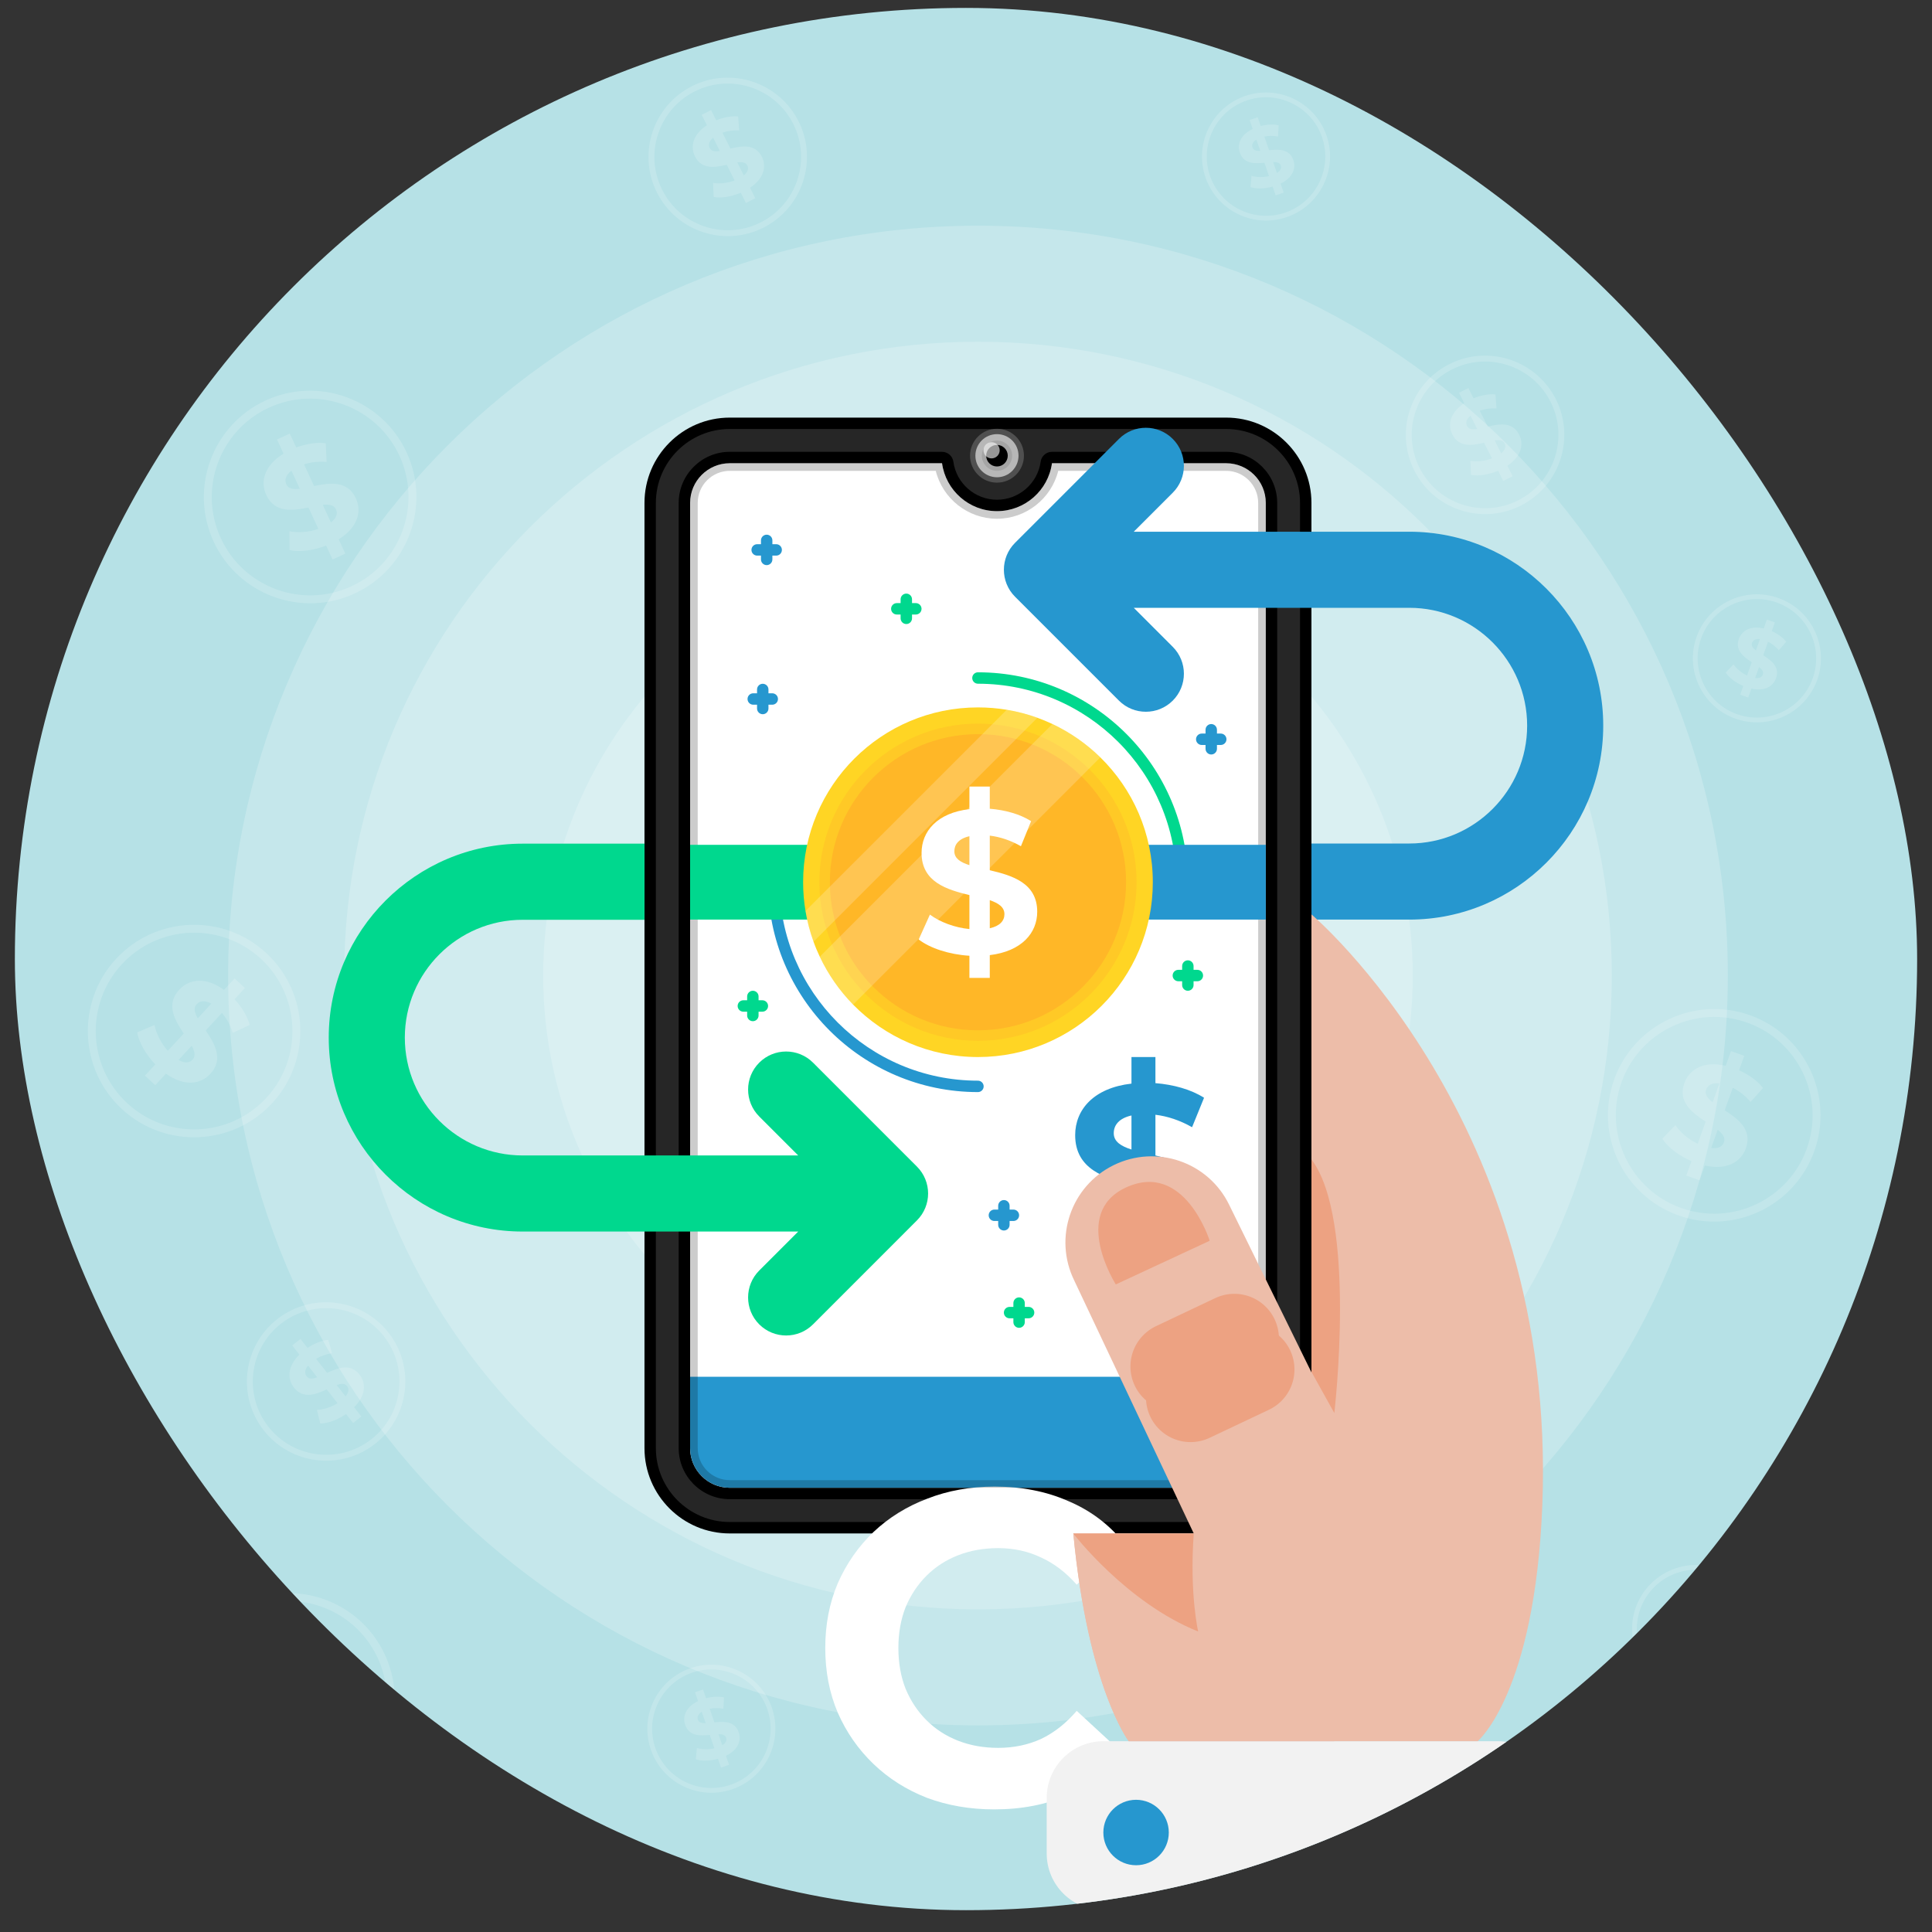 <svg width="65" height="65" viewBox="0 0 65 65" fill="none" xmlns="http://www.w3.org/2000/svg">
<rect x="0" y="0" width="65" height="65" fill="#333333" stroke="none"/>
<g clip-path="url(#clip0_2099_4999)">
<path d="M64.5 0.266H0.5V64.266H64.5V0.266Z" fill="#B6E1E6"/>
<path opacity="0.2" d="M47.532 32.819C47.532 40.899 40.981 47.45 32.904 47.45C24.824 47.45 18.273 40.899 18.273 32.819C18.273 24.74 24.824 18.192 32.904 18.192C40.981 18.192 47.532 24.74 47.532 32.819Z" fill="white"/>
<path opacity="0.2" d="M58.131 32.819C58.131 46.752 46.834 58.049 32.905 58.049C18.971 58.049 7.675 46.752 7.675 32.819C7.675 18.885 18.971 7.593 32.905 7.593C46.834 7.593 58.131 18.885 58.131 32.819Z" fill="white"/>
<path opacity="0.2" d="M54.227 32.819C54.227 44.596 44.679 54.145 32.905 54.145C21.128 54.145 11.579 44.596 11.579 32.819C11.579 21.042 21.128 11.497 32.905 11.497C44.679 11.497 54.227 21.042 54.227 32.819Z" fill="white"/>
<g opacity="0.2">
<path d="M42.013 16.918V48.723C42.013 49.098 41.708 49.403 41.333 49.403H24.631C24.256 49.403 23.95 49.098 23.95 48.723V16.918C23.95 16.544 24.256 16.238 24.631 16.238H41.333C41.708 16.238 42.013 16.544 42.013 16.918Z" fill="white"/>
</g>
<path d="M44.122 16.919V48.723C44.122 50.304 42.835 51.591 41.254 51.591H24.552C22.969 51.591 21.683 50.304 21.683 48.723V16.919C21.683 15.337 22.969 14.05 24.552 14.05H41.254C42.835 14.05 44.122 15.337 44.122 16.919Z" fill="black"/>
<path opacity="0.15" d="M24.552 51.206C23.181 51.206 22.066 50.092 22.066 48.723V16.919C22.066 15.548 23.181 14.433 24.552 14.433H41.253C42.623 14.433 43.738 15.548 43.738 16.919V48.723C43.738 50.092 42.623 51.206 41.253 51.206H24.552V51.206ZM24.552 15.201C23.605 15.201 22.834 15.972 22.834 16.919V48.723C22.834 49.669 23.605 50.438 24.552 50.438H41.253C42.2 50.438 42.97 49.669 42.97 48.723V16.919C42.97 15.972 42.2 15.201 41.253 15.201H35.392C35.201 15.201 35.038 15.344 35.012 15.533C34.912 16.263 34.281 16.813 33.543 16.813C32.805 16.813 32.174 16.263 32.075 15.533C32.049 15.344 31.885 15.201 31.694 15.201H24.552Z" fill="white"/>
<path d="M42.586 16.919V48.723C42.586 49.456 41.988 50.054 41.253 50.054H24.552C23.816 50.054 23.218 49.456 23.218 48.723V16.919C23.218 16.183 23.816 15.585 24.552 15.585H31.694C31.818 16.495 32.6 17.197 33.542 17.197C34.486 17.197 35.268 16.494 35.392 15.585H41.253C41.988 15.585 42.586 16.183 42.586 16.919Z" fill="white"/>
<path d="M30.812 20.291H30.684V20.163C30.684 20.057 30.598 19.971 30.492 19.971C30.386 19.971 30.3 20.057 30.3 20.163V20.291H30.172C30.066 20.291 29.98 20.377 29.98 20.483C29.98 20.589 30.066 20.675 30.172 20.675H30.3V20.803C30.3 20.909 30.386 20.995 30.492 20.995C30.598 20.995 30.684 20.909 30.684 20.803V20.675H30.812C30.918 20.675 31.004 20.589 31.004 20.483C31.004 20.377 30.918 20.291 30.812 20.291Z" fill="#00D88E"/>
<path d="M25.982 23.325H25.854V23.197C25.854 23.091 25.768 23.005 25.662 23.005C25.555 23.005 25.47 23.091 25.47 23.197V23.325H25.342C25.235 23.325 25.15 23.411 25.15 23.517C25.15 23.623 25.235 23.709 25.342 23.709H25.47V23.837C25.47 23.943 25.555 24.029 25.662 24.029C25.768 24.029 25.854 23.943 25.854 23.837V23.709H25.982C26.088 23.709 26.174 23.623 26.174 23.517C26.174 23.411 26.088 23.325 25.982 23.325Z" fill="#2697CF"/>
<path d="M25.649 33.653H25.521V33.525C25.521 33.419 25.435 33.333 25.329 33.333C25.223 33.333 25.137 33.419 25.137 33.525V33.653H25.009C24.902 33.653 24.817 33.739 24.817 33.845C24.817 33.951 24.902 34.037 25.009 34.037H25.137V34.165C25.137 34.271 25.223 34.357 25.329 34.357C25.435 34.357 25.521 34.271 25.521 34.165V34.037H25.649C25.755 34.037 25.841 33.951 25.841 33.845C25.841 33.739 25.755 33.653 25.649 33.653Z" fill="#00D88E"/>
<path d="M34.606 43.969H34.478V43.841C34.478 43.735 34.392 43.649 34.286 43.649C34.18 43.649 34.094 43.735 34.094 43.841V43.969H33.966C33.86 43.969 33.774 44.055 33.774 44.161C33.774 44.267 33.86 44.353 33.966 44.353H34.094V44.481C34.094 44.587 34.18 44.673 34.286 44.673C34.392 44.673 34.478 44.587 34.478 44.481V44.353H34.606C34.712 44.353 34.798 44.267 34.798 44.161C34.798 44.055 34.712 43.969 34.606 43.969Z" fill="#00D88E"/>
<path d="M41.071 24.68H40.943V24.552C40.943 24.446 40.857 24.36 40.751 24.36C40.645 24.36 40.559 24.446 40.559 24.552V24.68H40.431C40.325 24.68 40.239 24.766 40.239 24.872C40.239 24.978 40.325 25.064 40.431 25.064H40.559V25.192C40.559 25.298 40.645 25.384 40.751 25.384C40.857 25.384 40.943 25.298 40.943 25.192V25.064H41.071C41.177 25.064 41.263 24.978 41.263 24.872C41.263 24.766 41.177 24.68 41.071 24.68Z" fill="#2697CF"/>
<path d="M26.114 18.309H25.986V18.181C25.986 18.075 25.901 17.989 25.794 17.989C25.688 17.989 25.602 18.075 25.602 18.181V18.309H25.474C25.368 18.309 25.282 18.395 25.282 18.501C25.282 18.607 25.368 18.693 25.474 18.693H25.602V18.821C25.602 18.927 25.688 19.013 25.794 19.013C25.901 19.013 25.986 18.927 25.986 18.821V18.693H26.114C26.221 18.693 26.306 18.607 26.306 18.501C26.306 18.395 26.221 18.309 26.114 18.309Z" fill="#2697CF"/>
<path d="M34.095 40.695H33.967V40.567C33.967 40.461 33.881 40.375 33.775 40.375C33.669 40.375 33.583 40.461 33.583 40.567V40.695H33.455C33.349 40.695 33.263 40.781 33.263 40.887C33.263 40.993 33.349 41.079 33.455 41.079H33.583V41.207C33.583 41.313 33.669 41.399 33.775 41.399C33.881 41.399 33.967 41.313 33.967 41.207V41.079H34.095C34.201 41.079 34.287 40.993 34.287 40.887C34.287 40.781 34.201 40.695 34.095 40.695Z" fill="#2697CF"/>
<path d="M40.284 32.629H40.156V32.501C40.156 32.395 40.07 32.309 39.964 32.309C39.858 32.309 39.772 32.395 39.772 32.501V32.629H39.644C39.538 32.629 39.452 32.715 39.452 32.821C39.452 32.927 39.538 33.013 39.644 33.013H39.772V33.141C39.772 33.247 39.858 33.333 39.964 33.333C40.07 33.333 40.156 33.247 40.156 33.141V33.013H40.284C40.39 33.013 40.476 32.927 40.476 32.821C40.476 32.715 40.39 32.629 40.284 32.629Z" fill="#00D88E"/>
<path d="M38.873 42.236V43.138H38.067V42.26C37.269 42.211 36.504 41.961 36.06 41.615L36.504 40.632C36.907 40.93 37.487 41.148 38.067 41.204V39.858C37.173 39.641 36.173 39.342 36.173 38.19C36.173 37.336 36.794 36.602 38.067 36.457V35.563H38.873V36.441C39.478 36.49 40.066 36.651 40.509 36.933L40.106 37.924C39.695 37.69 39.276 37.553 38.873 37.505V38.875C39.768 39.084 40.751 39.383 40.751 40.519C40.751 41.357 40.139 42.083 38.873 42.236ZM38.067 38.674V37.529C37.64 37.626 37.471 37.86 37.471 38.126C37.471 38.408 37.713 38.561 38.067 38.674ZM39.453 40.616C39.453 40.334 39.22 40.181 38.873 40.06V41.172C39.276 41.083 39.453 40.874 39.453 40.616Z" fill="#2697CF"/>
<path d="M42.586 46.319V48.723C42.586 49.456 41.988 50.054 41.253 50.054H24.552C23.816 50.054 23.218 49.456 23.218 48.723V46.319H42.586Z" fill="#2697CF"/>
<path d="M33.45 60.875C32.64 60.875 31.885 60.745 31.185 60.485C30.495 60.215 29.895 59.835 29.385 59.345C28.875 58.855 28.475 58.28 28.185 57.62C27.905 56.96 27.765 56.235 27.765 55.445C27.765 54.655 27.905 53.93 28.185 53.27C28.475 52.61 28.875 52.035 29.385 51.545C29.905 51.055 30.51 50.68 31.2 50.42C31.89 50.15 32.645 50.015 33.465 50.015C34.375 50.015 35.195 50.175 35.925 50.495C36.665 50.805 37.285 51.265 37.785 51.875L36.225 53.315C35.865 52.905 35.465 52.6 35.025 52.4C34.585 52.19 34.105 52.085 33.585 52.085C33.095 52.085 32.645 52.165 32.235 52.325C31.825 52.485 31.47 52.715 31.17 53.015C30.87 53.315 30.635 53.67 30.465 54.08C30.305 54.49 30.225 54.945 30.225 55.445C30.225 55.945 30.305 56.4 30.465 56.81C30.635 57.22 30.87 57.575 31.17 57.875C31.47 58.175 31.825 58.405 32.235 58.565C32.645 58.725 33.095 58.805 33.585 58.805C34.105 58.805 34.585 58.705 35.025 58.505C35.465 58.295 35.865 57.98 36.225 57.56L37.785 59C37.285 59.61 36.665 60.075 35.925 60.395C35.195 60.715 34.37 60.875 33.45 60.875ZM27.045 78.695L31.725 68.195H34.125L38.82 78.695H36.27L32.43 69.425H33.39L29.535 78.695H27.045ZM29.385 76.445L30.03 74.6H35.43L36.09 76.445H29.385ZM31.875 96.875C31.035 96.875 30.23 96.765 29.46 96.545C28.69 96.315 28.07 96.02 27.6 95.66L28.425 93.83C28.875 94.15 29.405 94.415 30.015 94.625C30.635 94.825 31.26 94.925 31.89 94.925C32.37 94.925 32.755 94.88 33.045 94.79C33.345 94.69 33.565 94.555 33.705 94.385C33.845 94.215 33.915 94.02 33.915 93.8C33.915 93.52 33.805 93.3 33.585 93.14C33.365 92.97 33.075 92.835 32.715 92.735C32.355 92.625 31.955 92.525 31.515 92.435C31.085 92.335 30.65 92.215 30.21 92.075C29.78 91.935 29.385 91.755 29.025 91.535C28.665 91.315 28.37 91.025 28.14 90.665C27.92 90.305 27.81 89.845 27.81 89.285C27.81 88.685 27.97 88.14 28.29 87.65C28.62 87.15 29.11 86.755 29.76 86.465C30.42 86.165 31.245 86.015 32.235 86.015C32.895 86.015 33.545 86.095 34.185 86.255C34.825 86.405 35.39 86.635 35.88 86.945L35.13 88.79C34.64 88.51 34.15 88.305 33.66 88.175C33.17 88.035 32.69 87.965 32.22 87.965C31.75 87.965 31.365 88.02 31.065 88.13C30.765 88.24 30.55 88.385 30.42 88.565C30.29 88.735 30.225 88.935 30.225 89.165C30.225 89.435 30.335 89.655 30.555 89.825C30.775 89.985 31.065 90.115 31.425 90.215C31.785 90.315 32.18 90.415 32.61 90.515C33.05 90.615 33.485 90.73 33.915 90.86C34.355 90.99 34.755 91.165 35.115 91.385C35.475 91.605 35.765 91.895 35.985 92.255C36.215 92.615 36.33 93.07 36.33 93.62C36.33 94.21 36.165 94.75 35.835 95.24C35.505 95.73 35.01 96.125 34.35 96.425C33.7 96.725 32.875 96.875 31.875 96.875ZM35.625 104.195H38.055V114.695H35.625V104.195ZM30.855 114.695H28.425V104.195H30.855V114.695ZM35.805 110.39H30.675V108.335H35.805V110.39ZM28.425 132.695V122.195H33.555C34.875 122.195 35.865 122.445 36.525 122.945C37.195 123.445 37.53 124.105 37.53 124.925C37.53 125.475 37.395 125.955 37.125 126.365C36.855 126.765 36.485 127.075 36.015 127.295C35.545 127.515 35.005 127.625 34.395 127.625L34.68 127.01C35.34 127.01 35.925 127.12 36.435 127.34C36.945 127.55 37.34 127.865 37.62 128.285C37.91 128.705 38.055 129.22 38.055 129.83C38.055 130.73 37.7 131.435 36.99 131.945C36.28 132.445 35.235 132.695 33.855 132.695H28.425ZM30.84 130.865H33.675C34.305 130.865 34.78 130.765 35.1 130.565C35.43 130.355 35.595 130.025 35.595 129.575C35.595 129.135 35.43 128.81 35.1 128.6C34.78 128.38 34.305 128.27 33.675 128.27H30.66V126.5H33.255C33.845 126.5 34.295 126.4 34.605 126.2C34.925 125.99 35.085 125.675 35.085 125.255C35.085 124.845 34.925 124.54 34.605 124.34C34.295 124.13 33.845 124.025 33.255 124.025H30.84V130.865ZM27.045 150.695L31.725 140.195H34.125L38.82 150.695H36.27L32.43 141.425H33.39L29.535 150.695H27.045ZM29.385 148.445L30.03 146.6H35.43L36.09 148.445H29.385ZM33.45 168.875C32.64 168.875 31.885 168.745 31.185 168.485C30.495 168.215 29.895 167.835 29.385 167.345C28.875 166.855 28.475 166.28 28.185 165.62C27.905 164.96 27.765 164.235 27.765 163.445C27.765 162.655 27.905 161.93 28.185 161.27C28.475 160.61 28.875 160.035 29.385 159.545C29.905 159.055 30.51 158.68 31.2 158.42C31.89 158.15 32.645 158.015 33.465 158.015C34.375 158.015 35.195 158.175 35.925 158.495C36.665 158.805 37.285 159.265 37.785 159.875L36.225 161.315C35.865 160.905 35.465 160.6 35.025 160.4C34.585 160.19 34.105 160.085 33.585 160.085C33.095 160.085 32.645 160.165 32.235 160.325C31.825 160.485 31.47 160.715 31.17 161.015C30.87 161.315 30.635 161.67 30.465 162.08C30.305 162.49 30.225 162.945 30.225 163.445C30.225 163.945 30.305 164.4 30.465 164.81C30.635 165.22 30.87 165.575 31.17 165.875C31.47 166.175 31.825 166.405 32.235 166.565C32.645 166.725 33.095 166.805 33.585 166.805C34.105 166.805 34.585 166.705 35.025 166.505C35.465 166.295 35.865 165.98 36.225 165.56L37.785 167C37.285 167.61 36.665 168.075 35.925 168.395C35.195 168.715 34.37 168.875 33.45 168.875ZM30.6 184.295L30.465 181.49L35.49 176.195H38.19L33.66 181.07L32.31 182.51L30.6 184.295ZM28.425 186.695V176.195H30.84V186.695H28.425ZM35.61 186.695L31.875 182.12L33.465 180.395L38.445 186.695H35.61Z" fill="white"/>
<path opacity="0.2" d="M41.253 15.585H35.392C35.268 16.494 34.486 17.197 33.542 17.197C32.6 17.197 31.818 16.495 31.694 15.585H24.552C23.816 15.585 23.218 16.183 23.218 16.919V48.723C23.218 49.456 23.816 50.054 24.552 50.054H41.253C41.988 50.054 42.586 49.456 42.586 48.723V16.919C42.586 16.183 41.988 15.585 41.253 15.585ZM42.33 48.723C42.33 49.316 41.847 49.798 41.253 49.798H24.552C23.958 49.798 23.474 49.316 23.474 48.723V16.919C23.474 16.325 23.958 15.841 24.552 15.841H31.483C31.713 16.774 32.563 17.453 33.542 17.453C34.523 17.453 35.371 16.774 35.603 15.841H41.253C41.847 15.841 42.33 16.325 42.33 16.919V48.723Z" fill="black"/>
<path d="M39.772 29.873C39.666 29.873 39.58 29.787 39.58 29.681C39.58 25.999 36.584 23.003 32.902 23.003C32.796 23.003 32.71 22.917 32.71 22.811C32.71 22.705 32.796 22.619 32.902 22.619C36.796 22.619 39.964 25.787 39.964 29.681C39.964 29.787 39.877 29.873 39.772 29.873Z" fill="#00D88E"/>
<path d="M32.902 36.742C29.008 36.742 25.841 33.574 25.841 29.681C25.841 29.575 25.927 29.489 26.033 29.489C26.139 29.489 26.225 29.575 26.225 29.681C26.225 33.363 29.22 36.358 32.902 36.358C33.008 36.358 33.094 36.444 33.094 36.55C33.094 36.656 33.008 36.742 32.902 36.742Z" fill="#2697CF"/>
<path d="M42.586 28.424H32.902V30.939H42.586V28.424Z" fill="#2697CF"/>
<path d="M32.902 28.424H23.218V30.939H32.902V28.424Z" fill="#00D88E"/>
<path opacity="0.2" d="M33.542 16.238C34.043 16.238 34.449 15.832 34.449 15.331C34.449 14.831 34.043 14.425 33.542 14.425C33.042 14.425 32.636 14.831 32.636 15.331C32.636 15.832 33.042 16.238 33.542 16.238Z" fill="#FCFBFC"/>
<path opacity="0.6" d="M34.267 15.331C34.267 14.931 33.942 14.606 33.542 14.606C33.141 14.606 32.816 14.931 32.816 15.331C32.816 15.732 33.141 16.057 33.542 16.057C33.942 16.057 34.267 15.732 34.267 15.331Z" fill="#FCFBFC"/>
<path opacity="0.1" d="M34.052 15.331C34.052 15.05 33.824 14.822 33.543 14.822C33.261 14.822 33.033 15.05 33.033 15.331C33.033 15.613 33.261 15.841 33.543 15.841C33.824 15.841 34.052 15.613 34.052 15.331Z" fill="black"/>
<path d="M33.905 15.331C33.905 15.131 33.742 14.969 33.542 14.969C33.342 14.969 33.179 15.131 33.179 15.331C33.179 15.532 33.342 15.694 33.542 15.694C33.742 15.694 33.905 15.531 33.905 15.331Z" fill="black"/>
<path opacity="0.6" d="M33.361 15.422C33.511 15.422 33.633 15.3 33.633 15.15C33.633 15 33.511 14.878 33.361 14.878C33.21 14.878 33.089 15 33.089 15.15C33.089 15.3 33.21 15.422 33.361 15.422Z" fill="#FCFBFC"/>
<path d="M30.85 39.249L27.354 35.752C26.854 35.252 26.043 35.252 25.544 35.752C25.044 36.252 25.044 37.062 25.543 37.562L26.855 38.874H17.585C15.399 38.874 13.62 37.096 13.62 34.909C13.62 32.723 15.399 30.945 17.585 30.945H21.683V28.384H17.585C13.988 28.384 11.06 31.311 11.06 34.909C11.06 38.507 13.988 41.434 17.585 41.434H26.855L25.543 42.746C25.044 43.246 25.044 44.056 25.543 44.556C25.793 44.806 26.121 44.931 26.448 44.931C26.776 44.931 27.104 44.806 27.354 44.556L30.85 41.059C31.35 40.559 31.35 39.749 30.85 39.249Z" fill="#00D88E"/>
<path d="M34.149 20.075L37.646 23.572C38.145 24.071 38.956 24.071 39.456 23.572C39.956 23.072 39.956 22.262 39.456 21.762L38.144 20.449H47.414C49.6 20.449 51.379 22.228 51.379 24.414C51.379 26.601 49.6 28.379 47.414 28.379H44.122V30.939H47.414C51.012 30.939 53.939 28.012 53.939 24.414C53.939 20.817 51.012 17.889 47.414 17.889H38.144L39.456 16.577C39.956 16.078 39.956 15.267 39.456 14.767C39.206 14.517 38.879 14.392 38.551 14.392C38.223 14.392 37.896 14.517 37.646 14.767L34.149 18.264C33.65 18.764 33.65 19.575 34.149 20.075Z" fill="#2697CF"/>
<path d="M38.785 29.681C38.785 32.93 36.151 35.563 32.903 35.563C31.257 35.563 29.77 34.887 28.701 33.798C28.244 33.331 27.863 32.787 27.58 32.186C27.502 32.023 27.431 31.854 27.37 31.681C27.25 31.349 27.159 31.004 27.1 30.648C27.047 30.334 27.02 30.01 27.02 29.681C27.02 26.434 29.655 23.8 32.903 23.8C33.232 23.8 33.556 23.827 33.87 23.879C34.226 23.938 34.57 24.028 34.901 24.148C35.074 24.211 35.242 24.28 35.407 24.358C36.006 24.641 36.55 25.021 37.019 25.48C38.109 26.548 38.785 28.035 38.785 29.681Z" fill="#FFD524"/>
<g opacity="0.4">
<path d="M38.239 29.681C38.239 32.629 35.85 35.017 32.903 35.017C29.956 35.017 27.566 32.629 27.566 29.681C27.566 26.735 29.956 24.345 32.903 24.345C35.85 24.345 38.239 26.735 38.239 29.681Z" fill="#FFB727"/>
</g>
<path d="M37.886 29.681C37.886 32.433 35.654 34.664 32.903 34.664C30.151 34.664 27.92 32.433 27.92 29.681C27.92 26.93 30.151 24.699 32.903 24.699C35.654 24.699 37.886 26.93 37.886 29.681Z" fill="#FFB727"/>
<path d="M33.3 32.134V32.901H32.615V32.155C31.937 32.114 31.286 31.901 30.909 31.607L31.286 30.771C31.628 31.024 32.121 31.209 32.615 31.257V30.114C31.854 29.929 31.005 29.675 31.005 28.696C31.005 27.97 31.532 27.346 32.615 27.223V26.463H33.3V27.209C33.813 27.251 34.313 27.387 34.69 27.627L34.348 28.47C33.998 28.271 33.642 28.155 33.3 28.114V29.278C34.06 29.456 34.896 29.709 34.896 30.675C34.896 31.388 34.375 32.004 33.3 32.134ZM32.615 29.107V28.134C32.252 28.216 32.108 28.415 32.108 28.641C32.108 28.881 32.313 29.011 32.615 29.107ZM33.793 30.757C33.793 30.518 33.594 30.387 33.3 30.285V31.23C33.642 31.155 33.793 30.977 33.793 30.757Z" fill="white"/>
<path opacity="0.2" d="M37.019 25.482L28.701 33.799C28.244 33.332 27.863 32.788 27.58 32.188L35.407 24.359C36.006 24.642 36.55 25.022 37.019 25.482Z" fill="white"/>
<path opacity="0.2" d="M34.901 24.15L27.37 31.682C27.249 31.351 27.159 31.005 27.1 30.649L33.87 23.881C34.225 23.94 34.57 24.029 34.901 24.15Z" fill="white"/>
<g opacity="0.17">
<path d="M11.936 19.966C10.147 20.794 8.017 20.012 7.189 18.223C6.361 16.433 7.143 14.304 8.933 13.476C10.722 12.648 12.851 13.43 13.679 15.219C14.507 17.008 13.726 19.137 11.936 19.966ZM9.044 13.717C7.387 14.483 6.663 16.455 7.43 18.111C8.196 19.768 10.168 20.492 11.825 19.725C13.481 18.958 14.205 16.987 13.438 15.33C12.672 13.674 10.7 12.95 9.044 13.717Z" fill="white"/>
<path d="M11.395 18.143L11.618 18.625L11.189 18.823L10.972 18.355C10.535 18.526 10.065 18.582 9.743 18.507L9.737 17.873C10.025 17.933 10.388 17.906 10.711 17.793L10.379 17.075C9.849 17.18 9.243 17.268 8.958 16.653C8.748 16.198 8.898 15.654 9.54 15.263L9.32 14.786L9.749 14.587L9.966 15.055C10.3 14.932 10.653 14.873 10.959 14.914L10.989 15.541C10.712 15.518 10.455 15.549 10.228 15.622L10.566 16.352C11.095 16.243 11.693 16.16 11.973 16.765C12.18 17.212 12.032 17.75 11.395 18.143ZM10.087 16.444L9.805 15.834C9.601 15.991 9.568 16.157 9.634 16.299C9.704 16.449 9.87 16.471 10.087 16.444ZM11.305 17.137C11.236 16.987 11.073 16.963 10.859 16.984L11.133 17.576C11.326 17.43 11.369 17.275 11.305 17.137Z" fill="white"/>
<path d="M4.106 37.317C2.657 35.98 2.565 33.713 3.901 32.264C5.238 30.815 7.505 30.723 8.954 32.06C10.404 33.397 10.495 35.663 9.159 37.113C7.822 38.562 5.556 38.654 4.106 37.317ZM8.775 32.255C7.433 31.017 5.334 31.102 4.096 32.444C2.859 33.786 2.944 35.884 4.286 37.122C5.628 38.359 7.726 38.275 8.964 36.933C10.201 35.591 10.116 33.493 8.775 32.255Z" fill="white"/>
<path d="M5.583 36.12L5.224 36.51L4.876 36.189L5.226 35.81C4.901 35.471 4.67 35.059 4.616 34.733L5.199 34.485C5.254 34.774 5.418 35.099 5.646 35.354L6.182 34.773C5.883 34.323 5.57 33.796 6.029 33.299C6.369 32.93 6.929 32.86 7.536 33.305L7.893 32.919L8.24 33.239L7.891 33.619C8.132 33.88 8.322 34.184 8.401 34.482L7.832 34.75C7.748 34.485 7.622 34.259 7.467 34.078L6.921 34.669C7.224 35.116 7.53 35.636 7.078 36.127C6.744 36.489 6.191 36.558 5.583 36.12ZM6.654 34.262L7.109 33.767C6.886 33.639 6.72 33.673 6.614 33.788C6.502 33.909 6.546 34.072 6.654 34.262ZM6.479 35.652C6.591 35.53 6.551 35.371 6.45 35.181L6.007 35.661C6.216 35.783 6.376 35.763 6.479 35.652Z" fill="white"/>
<path d="M54.885 9.081C53.289 7.922 52.934 5.682 54.092 4.086C55.25 2.491 57.491 2.135 59.087 3.294C60.682 4.452 61.038 6.692 59.879 8.288C58.721 9.883 56.481 10.239 54.885 9.081ZM58.931 3.509C57.453 2.436 55.379 2.765 54.306 4.242C53.234 5.719 53.564 7.794 55.041 8.866C56.518 9.939 58.592 9.609 59.664 8.132C60.737 6.655 60.408 4.581 58.931 3.509Z" fill="white"/>
<path d="M56.212 7.72L55.901 8.149L55.518 7.871L55.821 7.453C55.459 7.155 55.181 6.772 55.09 6.454L55.64 6.14C55.728 6.421 55.929 6.724 56.185 6.951L56.65 6.312C56.3 5.9 55.928 5.413 56.325 4.865C56.62 4.459 57.168 4.325 57.823 4.696L58.132 4.27L58.515 4.548L58.212 4.966C58.482 5.198 58.706 5.477 58.819 5.764L58.286 6.096C58.171 5.843 58.019 5.634 57.844 5.472L57.372 6.123C57.725 6.531 58.089 7.012 57.697 7.552C57.408 7.95 56.867 8.084 56.212 7.72ZM57.059 5.749L57.453 5.205C57.217 5.103 57.056 5.156 56.964 5.283C56.867 5.417 56.929 5.573 57.059 5.749ZM57.047 7.15C57.145 7.016 57.086 6.863 56.963 6.686L56.58 7.214C56.802 7.311 56.958 7.273 57.047 7.15Z" fill="white"/>
<path d="M11.593 60.208C9.919 61.25 7.709 60.736 6.668 59.062C5.626 57.388 6.141 55.178 7.815 54.136C9.489 53.094 11.698 53.609 12.74 55.283C13.782 56.957 13.267 59.166 11.593 60.208ZM7.955 54.361C6.405 55.326 5.929 57.372 6.893 58.921C7.857 60.471 9.903 60.947 11.453 59.983C13.003 59.018 13.479 56.973 12.515 55.423C11.55 53.873 9.505 53.397 7.955 54.361Z" fill="white"/>
<path d="M10.833 58.466L11.113 58.916L10.711 59.166L10.438 58.728C10.025 58.952 9.566 59.065 9.237 59.029L9.153 58.402C9.447 58.425 9.804 58.354 10.111 58.202L9.693 57.531C9.179 57.7 8.588 57.861 8.231 57.286C7.966 56.861 8.048 56.302 8.638 55.835L8.36 55.389L8.762 55.139L9.034 55.577C9.351 55.413 9.694 55.311 10.003 55.314L10.109 55.934C9.832 55.944 9.58 56.006 9.365 56.107L9.79 56.79C10.301 56.617 10.883 56.461 11.236 57.028C11.496 57.445 11.416 57.997 10.833 58.466ZM9.325 56.94L8.97 56.369C8.787 56.55 8.776 56.719 8.858 56.852C8.946 56.992 9.114 56.994 9.325 56.94ZM10.619 57.478C10.532 57.337 10.368 57.334 10.158 57.381L10.503 57.935C10.676 57.766 10.699 57.607 10.619 57.478Z" fill="white"/>
<path d="M56.465 40.889C54.609 40.222 53.641 38.17 54.308 36.315C54.974 34.459 57.026 33.492 58.882 34.158C60.737 34.825 61.705 36.877 61.038 38.732C60.372 40.588 58.32 41.555 56.465 40.889ZM58.792 34.408C57.074 33.791 55.174 34.687 54.557 36.404C53.941 38.122 54.836 40.022 56.554 40.639C58.272 41.256 60.172 40.361 60.789 38.643C61.406 36.925 60.51 35.025 58.792 34.408Z" fill="white"/>
<path d="M57.358 39.211L57.179 39.71L56.734 39.55L56.908 39.065C56.477 38.88 56.103 38.59 55.927 38.31L56.367 37.855C56.531 38.099 56.808 38.335 57.118 38.481L57.385 37.737C56.934 37.44 56.44 37.076 56.669 36.439C56.839 35.967 57.328 35.685 58.06 35.858L58.238 35.363L58.683 35.523L58.509 36.009C58.833 36.155 59.127 36.361 59.315 36.605L58.896 37.073C58.715 36.862 58.511 36.703 58.297 36.597L58.025 37.354C58.478 37.647 58.963 38.007 58.737 38.635C58.571 39.099 58.088 39.378 57.358 39.211ZM57.62 37.083L57.847 36.45C57.592 36.419 57.452 36.514 57.399 36.661C57.343 36.817 57.447 36.95 57.62 37.083ZM58.001 38.431C58.057 38.276 57.958 38.144 57.79 38.009L57.57 38.623C57.81 38.654 57.95 38.574 58.001 38.431Z" fill="white"/>
<path d="M51.16 17.013C49.846 17.673 48.24 17.141 47.581 15.827C46.921 14.513 47.454 12.907 48.768 12.248C50.082 11.588 51.687 12.121 52.347 13.435C53.006 14.748 52.474 16.354 51.16 17.013ZM48.857 12.425C47.64 13.035 47.147 14.522 47.758 15.738C48.368 16.954 49.855 17.447 51.071 16.836C52.287 16.226 52.78 14.74 52.17 13.523C51.559 12.307 50.073 11.814 48.857 12.425Z" fill="white"/>
<path d="M50.714 15.668L50.891 16.021L50.576 16.18L50.403 15.836C50.081 15.973 49.733 16.026 49.491 15.977L49.471 15.506C49.688 15.543 49.958 15.514 50.196 15.422L49.931 14.896C49.538 14.986 49.089 15.066 48.862 14.615C48.694 14.281 48.793 13.872 49.263 13.565L49.087 13.215L49.403 13.056L49.575 13.4C49.822 13.3 50.083 13.248 50.312 13.271L50.349 13.738C50.143 13.728 49.952 13.757 49.785 13.817L50.054 14.353C50.445 14.259 50.888 14.183 51.112 14.627C51.276 14.955 51.179 15.359 50.714 15.668ZM49.699 14.432L49.474 13.984C49.326 14.106 49.306 14.231 49.358 14.335C49.413 14.445 49.538 14.458 49.699 14.432ZM50.623 14.92C50.567 14.809 50.446 14.796 50.286 14.816L50.505 15.252C50.645 15.138 50.673 15.021 50.623 14.92Z" fill="white"/>
<path d="M25.68 7.661C24.366 8.321 22.761 7.788 22.101 6.474C21.442 5.161 21.974 3.555 23.288 2.896C24.602 2.236 26.207 2.769 26.867 4.082C27.526 5.396 26.994 7.002 25.68 7.661ZM23.377 3.073C22.16 3.683 21.667 5.17 22.278 6.386C22.888 7.602 24.375 8.095 25.591 7.484C26.808 6.874 27.3 5.388 26.69 4.171C26.079 2.955 24.593 2.462 23.377 3.073Z" fill="white"/>
<path d="M25.234 6.316L25.411 6.669L25.096 6.828L24.923 6.484C24.601 6.621 24.253 6.674 24.011 6.626L23.991 6.154C24.208 6.191 24.478 6.162 24.716 6.071L24.451 5.544C24.059 5.634 23.609 5.714 23.383 5.263C23.215 4.929 23.314 4.52 23.784 4.213L23.608 3.863L23.923 3.704L24.096 4.048C24.342 3.948 24.604 3.896 24.833 3.919L24.87 4.386C24.663 4.376 24.472 4.404 24.305 4.465L24.574 5.001C24.965 4.907 25.409 4.831 25.632 5.275C25.796 5.603 25.699 6.008 25.234 6.316ZM24.219 5.08L23.994 4.632C23.846 4.754 23.826 4.879 23.878 4.983C23.933 5.093 24.058 5.106 24.219 5.08ZM25.143 5.568C25.087 5.458 24.966 5.444 24.806 5.464L25.025 5.9C25.165 5.786 25.194 5.669 25.143 5.568Z" fill="white"/>
<path d="M6.178 8.335C4.993 8.245 4.103 7.208 4.193 6.024C4.283 4.84 5.32 3.949 6.504 4.04C7.688 4.13 8.579 5.166 8.489 6.351C8.399 7.535 7.362 8.425 6.178 8.335ZM6.492 4.199C5.395 4.115 4.435 4.94 4.352 6.036C4.269 7.132 5.093 8.092 6.19 8.176C7.286 8.259 8.246 7.435 8.329 6.338C8.413 5.242 7.588 4.282 6.492 4.199Z" fill="white"/>
<path d="M6.428 7.218L6.404 7.536L6.119 7.514L6.143 7.204C5.863 7.166 5.599 7.057 5.452 6.923L5.635 6.588C5.769 6.704 5.968 6.797 6.171 6.832L6.207 6.357C5.897 6.256 5.553 6.124 5.584 5.718C5.607 5.417 5.845 5.174 6.298 5.157L6.323 4.842L6.607 4.863L6.583 5.173C6.795 5.207 6.998 5.279 7.147 5.391L6.979 5.73C6.84 5.636 6.696 5.576 6.555 5.549L6.518 6.032C6.828 6.13 7.167 6.261 7.136 6.662C7.114 6.958 6.878 7.197 6.428 7.218ZM6.239 5.939L6.27 5.536C6.116 5.558 6.051 5.636 6.043 5.73C6.036 5.829 6.117 5.89 6.239 5.939ZM6.676 6.662C6.684 6.562 6.605 6.502 6.486 6.45L6.456 6.842C6.601 6.822 6.669 6.753 6.676 6.662Z" fill="white"/>
<path d="M56.9 56.953C55.715 56.863 54.825 55.827 54.915 54.642C55.005 53.458 56.042 52.568 57.227 52.658C58.411 52.748 59.301 53.785 59.211 54.969C59.121 56.153 58.084 57.044 56.9 56.953ZM57.215 52.817C56.118 52.734 55.158 53.558 55.075 54.654C54.991 55.751 55.816 56.711 56.912 56.794C58.008 56.877 58.968 56.053 59.052 54.957C59.135 53.861 58.311 52.901 57.215 52.817Z" fill="white"/>
<path d="M57.15 55.836L57.126 56.155L56.842 56.133L56.865 55.823C56.585 55.785 56.322 55.676 56.175 55.542L56.357 55.207C56.492 55.323 56.69 55.415 56.894 55.45L56.93 54.976C56.62 54.875 56.275 54.743 56.306 54.337C56.329 54.035 56.568 53.793 57.021 53.776L57.045 53.461L57.329 53.482L57.306 53.792C57.518 53.825 57.721 53.898 57.87 54.009L57.701 54.348C57.562 54.255 57.418 54.195 57.277 54.167L57.24 54.651C57.55 54.748 57.889 54.88 57.859 55.281C57.836 55.577 57.601 55.816 57.15 55.836ZM56.962 54.558L56.992 54.154C56.839 54.177 56.773 54.255 56.766 54.349C56.758 54.448 56.839 54.509 56.962 54.558ZM57.398 55.28C57.406 55.181 57.328 55.121 57.209 55.069L57.179 55.461C57.323 55.441 57.392 55.371 57.398 55.28Z" fill="white"/>
<path d="M58.389 24.179C57.269 23.782 56.682 22.548 57.079 21.429C57.476 20.309 58.71 19.722 59.83 20.119C60.949 20.517 61.536 21.75 61.139 22.87C60.742 23.989 59.508 24.576 58.389 24.179ZM59.776 20.27C58.74 19.902 57.597 20.446 57.23 21.482C56.862 22.518 57.406 23.661 58.442 24.029C59.478 24.396 60.621 23.852 60.989 22.816C61.356 21.78 60.812 20.638 59.776 20.27Z" fill="white"/>
<path d="M58.923 23.167L58.817 23.468L58.548 23.372L58.652 23.079C58.392 22.969 58.166 22.795 58.059 22.627L58.323 22.352C58.422 22.499 58.59 22.64 58.777 22.727L58.936 22.279C58.664 22.1 58.366 21.883 58.502 21.498C58.603 21.214 58.897 21.042 59.339 21.145L59.444 20.846L59.713 20.942L59.609 21.235C59.805 21.322 59.982 21.446 60.096 21.592L59.845 21.875C59.736 21.748 59.612 21.653 59.483 21.589L59.321 22.046C59.595 22.222 59.887 22.438 59.753 22.817C59.653 23.096 59.364 23.265 58.923 23.167ZM59.076 21.884L59.212 21.502C59.058 21.484 58.974 21.542 58.942 21.63C58.909 21.724 58.971 21.804 59.076 21.884ZM59.309 22.695C59.342 22.601 59.282 22.523 59.181 22.441L59.049 22.812C59.194 22.83 59.278 22.781 59.309 22.695Z" fill="white"/>
<path d="M43.297 7.302C42.175 7.69 40.946 7.092 40.558 5.97C40.17 4.847 40.768 3.618 41.891 3.23C43.013 2.842 44.242 3.44 44.63 4.563C45.018 5.685 44.42 6.914 43.297 7.302ZM41.943 3.381C40.903 3.74 40.35 4.878 40.709 5.917C41.068 6.957 42.206 7.51 43.245 7.151C44.285 6.792 44.838 5.654 44.479 4.615C44.12 3.576 42.982 3.022 41.943 3.381Z" fill="white"/>
<path d="M43.084 6.177L43.188 6.479L42.919 6.572L42.817 6.278C42.545 6.354 42.26 6.359 42.072 6.294L42.106 5.914C42.275 5.967 42.495 5.973 42.695 5.925L42.54 5.475C42.215 5.506 41.847 5.521 41.714 5.136C41.615 4.85 41.737 4.533 42.147 4.338L42.043 4.039L42.313 3.946L42.414 4.239C42.622 4.186 42.837 4.172 43.018 4.215L42.998 4.593C42.834 4.562 42.677 4.565 42.537 4.595L42.695 5.053C43.019 5.02 43.382 5.006 43.513 5.386C43.61 5.666 43.489 5.98 43.084 6.177ZM42.403 5.079L42.27 4.696C42.139 4.778 42.109 4.876 42.14 4.964C42.172 5.059 42.271 5.082 42.403 5.079ZM43.091 5.568C43.058 5.474 42.962 5.45 42.832 5.449L42.961 5.821C43.085 5.745 43.12 5.655 43.091 5.568Z" fill="white"/>
<path d="M24.637 60.197C23.514 60.585 22.285 59.987 21.898 58.865C21.51 57.742 22.108 56.513 23.23 56.125C24.353 55.737 25.582 56.335 25.97 57.458C26.357 58.58 25.76 59.809 24.637 60.197ZM23.282 56.276C22.243 56.635 21.689 57.773 22.049 58.812C22.408 59.852 23.545 60.405 24.585 60.046C25.624 59.687 26.177 58.549 25.818 57.51C25.459 56.471 24.322 55.917 23.282 56.276Z" fill="white"/>
<path d="M24.423 59.072L24.528 59.374L24.258 59.467L24.157 59.173C23.884 59.249 23.599 59.254 23.411 59.189L23.446 58.809C23.615 58.862 23.834 58.868 24.035 58.82L23.879 58.37C23.555 58.401 23.186 58.416 23.053 58.031C22.954 57.745 23.077 57.428 23.486 57.233L23.383 56.934L23.652 56.841L23.754 57.134C23.962 57.081 24.177 57.067 24.358 57.11L24.337 57.488C24.173 57.457 24.017 57.46 23.877 57.49L24.035 57.948C24.358 57.915 24.722 57.901 24.853 58.281C24.95 58.562 24.829 58.875 24.423 59.072ZM23.742 57.974L23.61 57.591C23.478 57.673 23.449 57.771 23.48 57.86C23.512 57.954 23.611 57.977 23.742 57.974ZM24.43 58.463C24.398 58.369 24.302 58.345 24.172 58.344L24.3 58.716C24.425 58.64 24.46 58.55 24.43 58.463Z" fill="white"/>
<path d="M12.618 48.576C11.462 49.483 9.782 49.281 8.875 48.124C7.967 46.968 8.17 45.289 9.327 44.381C10.483 43.474 12.162 43.676 13.07 44.833C13.977 45.989 13.775 47.669 12.618 48.576ZM9.449 44.537C8.378 45.377 8.19 46.932 9.03 48.002C9.871 49.073 11.425 49.26 12.496 48.42C13.567 47.58 13.754 46.026 12.914 44.955C12.074 43.884 10.52 43.697 9.449 44.537Z" fill="white"/>
<path d="M11.913 47.346L12.157 47.657L11.879 47.875L11.642 47.573C11.354 47.772 11.023 47.892 10.776 47.893L10.663 47.434C10.883 47.428 11.141 47.346 11.357 47.209L10.993 46.745C10.626 46.912 10.201 47.08 9.889 46.683C9.658 46.388 9.674 45.968 10.073 45.574L9.832 45.266L10.109 45.048L10.347 45.35C10.568 45.204 10.814 45.1 11.043 45.077L11.172 45.528C10.968 45.559 10.786 45.624 10.634 45.717L11.005 46.189C11.369 46.019 11.789 45.856 12.096 46.248C12.323 46.536 12.308 46.952 11.913 47.346ZM10.673 46.337L10.363 45.943C10.242 46.092 10.247 46.218 10.319 46.31C10.395 46.407 10.52 46.394 10.673 46.337ZM11.675 46.632C11.599 46.534 11.477 46.545 11.325 46.597L11.626 46.98C11.74 46.84 11.745 46.72 11.675 46.632Z" fill="white"/>
</g>
<path d="M52.307 62.357C52.307 63.411 51.452 64.266 50.398 64.266H37.124C36.069 64.266 35.215 63.411 35.215 62.357V60.49C35.215 59.436 36.069 58.581 37.124 58.581H50.398C51.452 58.581 52.307 59.436 52.307 60.49V62.357H52.307Z" fill="#F2F2F2"/>
<path d="M38.222 62.754C38.83 62.754 39.323 62.261 39.323 61.653C39.323 61.045 38.83 60.552 38.222 60.552C37.614 60.552 37.121 61.045 37.121 61.653C37.121 62.261 37.614 62.754 38.222 62.754Z" fill="#2697CF"/>
<path d="M51.89 50.629C51.642 56.98 49.714 58.582 49.714 58.582H37.976C37.976 58.582 36.607 56.804 36.111 51.595V51.59L40.164 51.595L36.142 43.082C35.437 41.643 36.029 39.906 37.468 39.2C38.906 38.495 40.644 39.087 41.35 40.526L44.123 46.173V30.765C44.123 30.765 52.393 37.738 51.89 50.629Z" fill="#EDBDA9"/>
<path d="M44.122 46.155L44.892 47.541C44.892 47.541 45.658 41.028 44.122 39.007V46.155Z" fill="#EDA282"/>
<path d="M44.892 58.581H37.976C37.976 58.581 36.607 56.803 36.111 51.595H40.163C40.163 51.595 41.431 56.36 44.892 58.581Z" fill="#EDBDA9"/>
<path d="M36.111 51.595C36.111 51.595 37.895 53.923 40.311 54.89C40.311 54.89 40.015 53.617 40.163 51.595H36.111Z" fill="#EDA282"/>
<path d="M37.54 43.213L40.699 41.744C40.699 41.744 39.851 39.035 37.875 39.955C36.016 40.821 37.54 43.213 37.54 43.213Z" fill="#EDA282"/>
<path d="M39.532 45.974L41.528 45.029" stroke="#EDA282" stroke-width="3" stroke-miterlimit="10" stroke-linecap="round"/>
<path d="M40.055 47.018L42.051 46.073" stroke="#EDA282" stroke-width="3" stroke-miterlimit="10" stroke-linecap="round"/>
</g>
<defs>
<clipPath id="clip0_2099_4999">
<rect x="0.5" y="0.266" width="64" height="64" rx="32" fill="white"/>
</clipPath>
</defs>
</svg>
